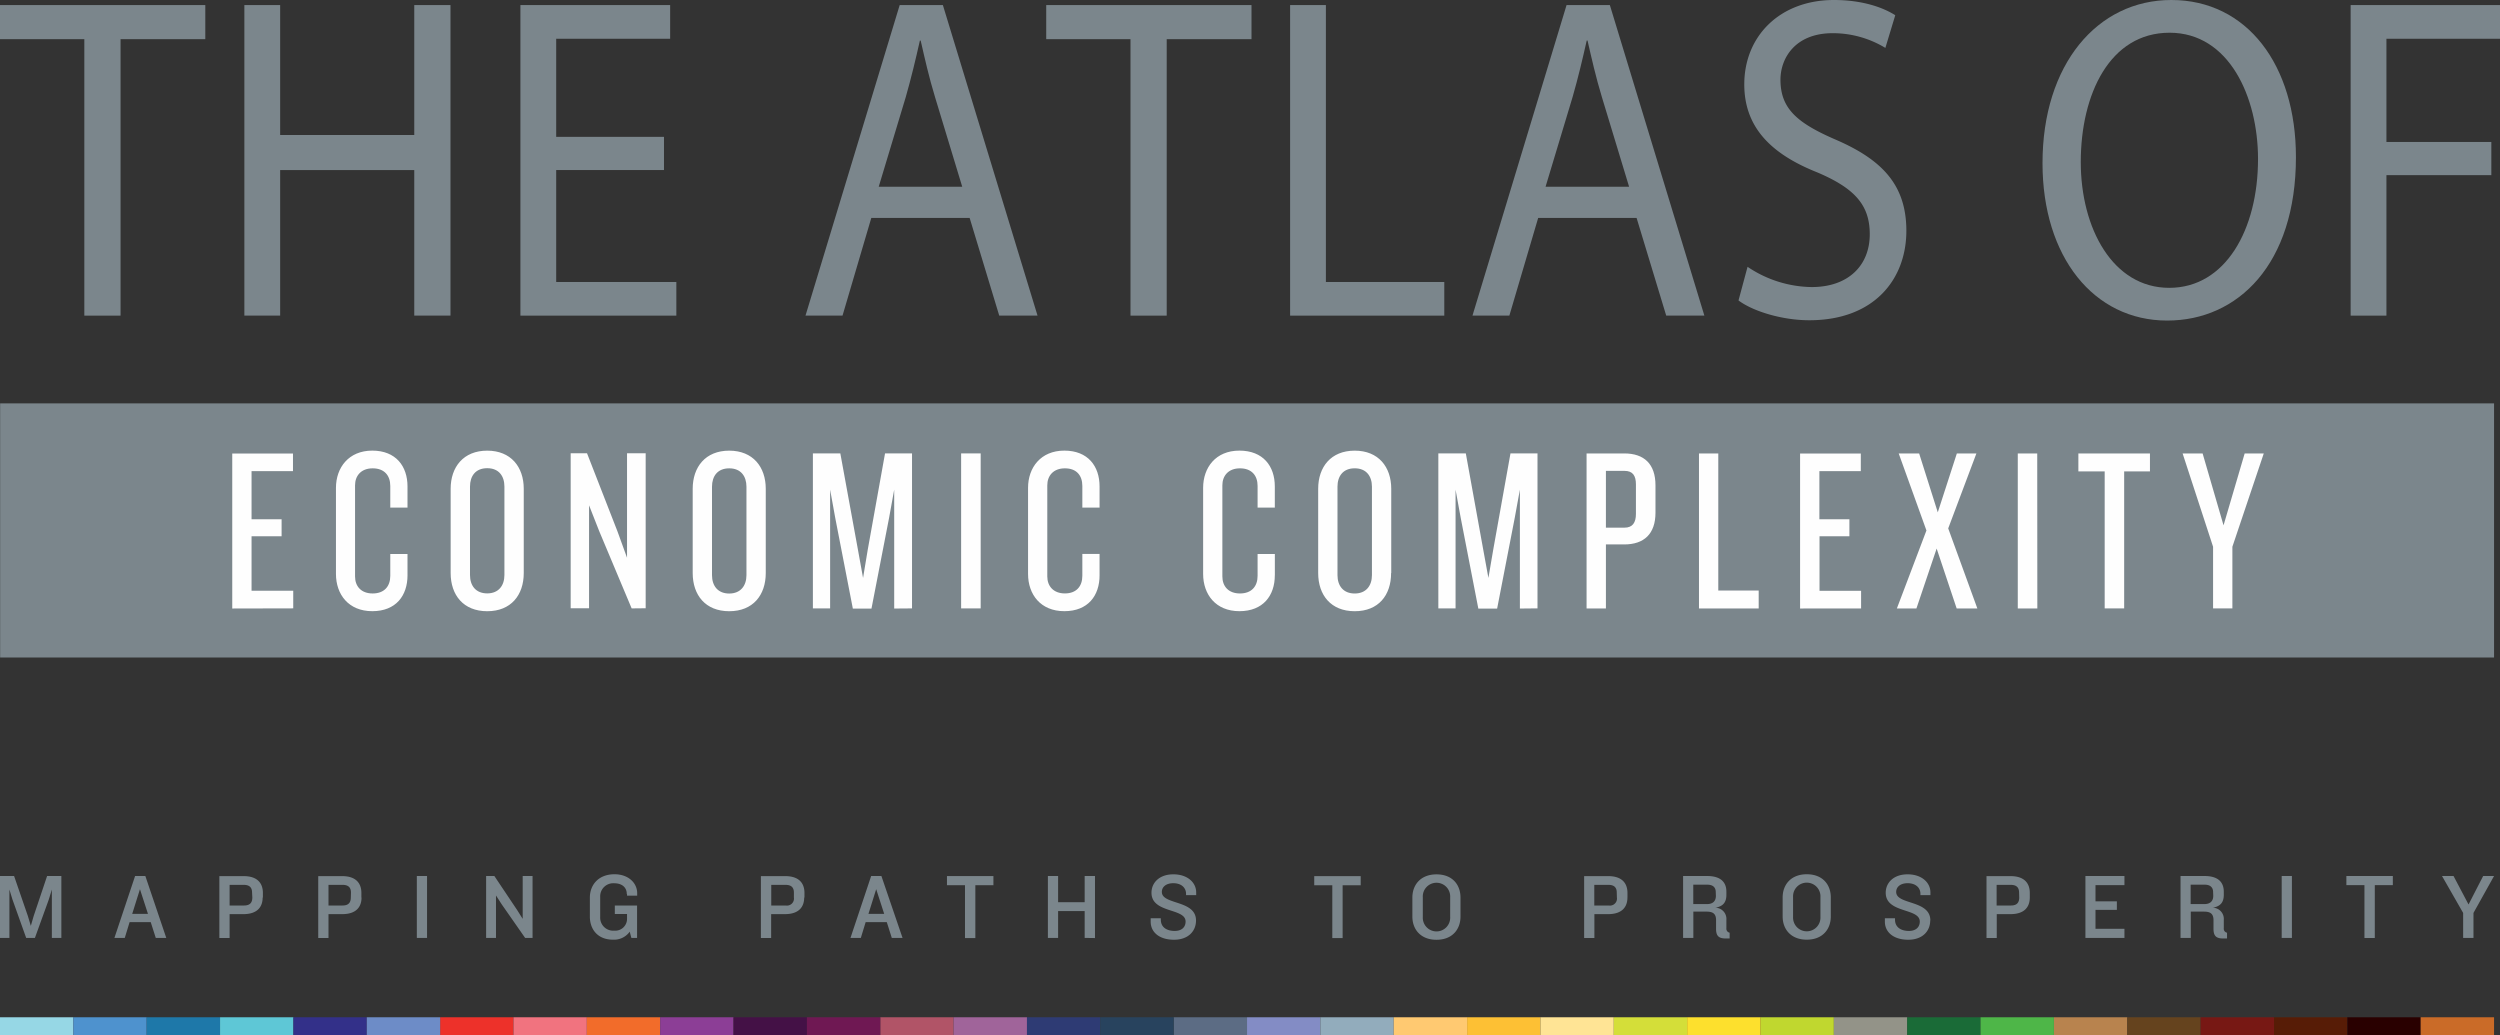 <svg xmlns="http://www.w3.org/2000/svg" viewBox="0 0 709.69 293.81"><rect x="0" y="0" width="709.69" height="293.81" fill="#333333" stroke="none"/><defs><style>.book-text-cls-1{fill:#7b868c;}.book-text-cls-2{fill:#96d7e5;}.book-text-cls-3{fill:#ed312a;}.book-text-cls-4{fill:#4e92ce;}.book-text-cls-5{fill:#f1737f;}.book-text-cls-6{fill:#1e78a9;}.book-text-cls-7{fill:#f26c2a;}.book-text-cls-8{fill:#5c6c84;}.book-text-cls-9{fill:#b15467;}.book-text-cls-10{fill:#c0d72f;}.book-text-cls-11{fill:#939388;}.book-text-cls-12{fill:#571c06;}.book-text-cls-13{fill:#fdc034;}.book-text-cls-14{fill:#5ec7d6;}.book-text-cls-15{fill:#8c3e96;}.book-text-cls-16{fill:#838cc5;}.book-text-cls-17{fill:#a0649a;}.book-text-cls-18{fill:#1a6b37;}.book-text-cls-19{fill:#290000;}.book-text-cls-20{fill:#ffe495;}.book-text-cls-21{fill:#b8834e;}.book-text-cls-22{fill:#333089;}.book-text-cls-23{fill:#441146;}.book-text-cls-24{fill:#d4de39;}.book-text-cls-25{fill:#65431e;}.book-text-cls-26{fill:#92acbc;}.book-text-cls-27{fill:#2e3b74;}.book-text-cls-28{fill:#4eb648;}.book-text-cls-29{fill:#ca6b28;}.book-text-cls-30{fill:#6d8cc7;}.book-text-cls-31{fill:#6f1853;}.book-text-cls-32{fill:#fde02d;}.book-text-cls-33{fill:#771814;}.book-text-cls-34{fill:#ffc971;}.book-text-cls-35{fill:#28435e;}.book-text-cls-36{fill:#fefefe;}</style></defs><title>book-text</title><path class="book-text-cls-1" d="M23.94,10.12H0V.44H58.28v9.68H34.22V88.6H23.94Z" transform="translate(0 1)"/><path class="book-text-cls-1" d="M79.53.44V37.33H117.6V.44h10.28V88.6H117.6V47.27H79.53V88.6H69.37V.44Z" transform="translate(0 1)"/><path class="book-text-cls-1" d="M188.49,47.27h-30.6V79.05H192V88.6H147.73V.44h42.51V10H157.89V37.85h30.6Z" transform="translate(0 1)"/><path class="book-text-cls-1" d="M247.34,60.87,239.17,88.6H228.66L255.4.44h12.26L294.53,88.6H283.66l-8.4-27.73ZM273.15,52l-7.7-25.38c-1.76-5.76-2.92-11-4.09-16.09h-.23c-1.17,5.23-2.46,10.6-4,16L249.45,52Z" transform="translate(0 1)"/><path class="book-text-cls-1" d="M320.92,10.12H297V.44h58.27v9.68H331.2V88.6H320.92Z" transform="translate(0 1)"/><path class="book-text-cls-1" d="M366.23.44h10.16V79.05H410V88.6H366.23Z" transform="translate(0 1)"/><path class="book-text-cls-1" d="M436.65,60.87,428.47,88.6H418L444.71.44H457L483.83,88.6H473l-8.41-27.73ZM462.46,52,454.75,26.6c-1.75-5.76-2.92-11-4.09-16.09h-.23c-1.17,5.23-2.45,10.6-4,16L438.75,52Z" transform="translate(0 1)"/><path class="book-text-cls-1" d="M496.09,74.74a33.21,33.21,0,0,0,18.22,5.75c10.39,0,16.47-6.14,16.47-15,0-8.24-4.21-13-14.84-17.53-12.84-5.1-20.78-12.56-20.78-25C495.16,9.2,505.32-1,520.62-1c8,0,13.89,2.09,17.4,4.32l-2.81,9.28a28.75,28.75,0,0,0-14.94-4.18c-10.75,0-14.84,7.19-14.84,13.21,0,8.24,4.79,12.3,15.65,17,13.32,5.76,20.09,12.95,20.09,25.9,0,13.61-9,25.38-27.56,25.38-7.59,0-15.88-2.48-20.09-5.62Z" transform="translate(0 1)"/><path class="book-text-cls-1" d="M651.76,43.61C651.76,74,635.3,90,615.21,90,594.42,90,579.82,72,579.82,45.31c0-28,15.54-46.31,36.56-46.31C637.87-1,651.76,17.44,651.76,43.61ZM590.68,45c0,18.84,9.11,35.71,25.11,35.71S641,64.14,641,44.13c0-17.53-8.18-35.84-25.11-35.84S590.68,25.68,590.68,45Z" transform="translate(0 1)"/><path class="book-text-cls-1" d="M667.29.44h42.4V10H677.45v29.3h29.78v9.42H677.45V88.6H667.29Z" transform="translate(0 1)"/><rect class="book-text-cls-1" x="0.04" y="114.51" width="707.96" height="72.14"/><path class="book-text-cls-1" d="M708,247.68h-3.09l-4.15,8.08-4.26-8.08h-3.27l6,10.48v7.09h2.93v-7.09Zm-28.73,2.59v-2.59H666.08v2.59h5.13v15h2.94v-15Zm-28.65-2.59h-2.9v17.57h2.9Zm-22.33,5.62c0,1.48-.85,2.35-2.54,2.35h-3.88v-5.51h4c1.8,0,2.38,1,2.38,2.08Zm3.91,12.11v-1.64a1.13,1.13,0,0,1-.92-1.26l0-2.38a3.18,3.18,0,0,0-3.12-3.45c2.35-.42,3.12-1.72,3.12-3.67v-.87c0-2.64-1.53-4.46-5.47-4.46H619v17.57h2.91v-7.46h3.83c2,0,2.59.87,2.62,2.34l0,2.59c0,1.9.72,2.69,2.7,2.69Zm-29.12-.16v-2.58h-8.22v-5.38h6.07v-2.43h-6.07v-4.59h8.22v-2.59H592v17.57Zm-29.87-11.47c0,1.34-.58,2.27-2.33,2.27h-4.09v-5.86h4c1.77,0,2.38.87,2.38,2.22Zm3,0v-1.29c0-2.77-1.56-4.78-5.47-4.78h-6.82v17.57h2.91v-6.78h3.91c3.91,0,5.47-2,5.47-4.72m-28.23,6.52c0-5.89-9.7-4.38-9.7-8.1,0-1.43,1.22-2.48,3.25-2.48,2.33,0,3.63,1.32,3.63,3v.39H548v-.76c0-2.83-2.49-5.15-6.48-5.15s-6.21,2.4-6.21,5.23c0,5.9,9.67,4.27,9.67,8.17,0,1.51-1,2.67-3.09,2.67s-3.94-.93-3.94-3.2v-.39h-2.88v.95c0,3,2.46,5.14,6.64,5.14,4,0,6.23-2.4,6.23-5.48m-31.16-1a3.89,3.89,0,1,1-7.77,0v-5.64a3.89,3.89,0,1,1,7.77,0Zm2.94-.11v-5.43c0-3.61-2.3-6.57-6.82-6.57s-6.85,3-6.85,6.57v5.43c0,3.59,2.33,6.57,6.85,6.57s6.82-3,6.82-6.57M487.1,253.3c0,1.48-.84,2.35-2.54,2.35h-3.88v-5.51h4c1.8,0,2.38,1,2.38,2.08ZM491,265.41v-1.64a1.14,1.14,0,0,1-.92-1.26l0-2.38a3.18,3.18,0,0,0-3.12-3.45c2.36-.42,3.12-1.72,3.12-3.67v-.87c0-2.64-1.53-4.46-5.47-4.46h-6.82v17.57h2.91v-7.46h3.83c2,0,2.59.87,2.62,2.34l0,2.59c0,1.9.72,2.69,2.7,2.69Zm-32-11.63a2,2,0,0,1-2.32,2.27h-4.1v-5.86h4c1.78,0,2.38.87,2.38,2.22Zm3,0v-1.29c0-2.77-1.56-4.78-5.47-4.78H449.7v17.57h2.91v-6.78h3.91c3.91,0,5.47-2,5.47-4.72m-50.32,5.54a3.89,3.89,0,1,1-7.77,0v-5.64a3.89,3.89,0,1,1,7.77,0Zm2.93-.11v-5.43c0-3.61-2.29-6.57-6.81-6.57s-6.85,3-6.85,6.57v5.43c0,3.59,2.33,6.57,6.85,6.57s6.81-3,6.81-6.57m-28.33-8.91v-2.59H373.08v2.59h5.13v15h2.93v-15Zm-46.75,10c0-5.89-9.7-4.38-9.7-8.1,0-1.43,1.21-2.48,3.25-2.48,2.32,0,3.62,1.32,3.62,3v.39h2.88v-.76c0-2.83-2.48-5.15-6.48-5.15s-6.21,2.4-6.21,5.23c0,5.9,9.68,4.27,9.68,8.17,0,1.51-1,2.67-3.1,2.67s-3.93-.93-3.93-3.2v-.39h-2.88v.95c0,3,2.45,5.14,6.63,5.14,4,0,6.24-2.4,6.24-5.48m-28.68,5V247.68h-2.93v7.44h-7.54v-7.44h-2.9v17.57h2.9v-7.62h7.54v7.62Zm-28.83-15v-2.59H268.82v2.59h5.12v15h2.94v-15ZM251,258.42h-4.47l2.2-7Zm5.21,6.83-6-17.57H247.3l-5.87,17.57h2.94l1.37-4.48h6l1.42,4.48Zm-30.84-11.47a2,2,0,0,1-2.33,2.27h-4.1v-5.86h4.05c1.77,0,2.38.87,2.38,2.22Zm3,0v-1.29c0-2.77-1.55-4.78-5.47-4.78H216v17.57h2.91v-6.78h3.91c3.92,0,5.47-2,5.47-4.72M178,252.8v.45h2.88v-.69c0-2.95-2.54-5.38-6.43-5.38-4.6,0-7,3.06-7,6.62v5.41c0,3.53,2.16,6.54,6.55,6.54a5.46,5.46,0,0,0,4.76-2.27l.47,1.77h1.62v-9.2h-6.32v2.42H178v1.35a3.35,3.35,0,0,1-3.62,3.37,3.69,3.69,0,0,1-4-3.82v-5.78a3.71,3.71,0,0,1,4-3.85c2.15,0,3.55,1.14,3.55,3.06m-26.75,12.45V247.68h-2.8v12.16l-1.56-2.48-6.48-9.68H138v17.57h2.8V253.2l1.61,2.5,6.66,9.55Zm-29.95-17.57h-2.9v17.57h2.9Zm-21.64,6.1c0,1.34-.58,2.27-2.33,2.27H93.25v-5.86h4c1.77,0,2.38.87,2.38,2.22Zm3,0v-1.29c0-2.77-1.56-4.78-5.47-4.78H90.34v17.57h2.91v-6.78h3.91c3.91,0,5.47-2,5.47-4.72m-31,0c0,1.34-.58,2.27-2.33,2.27H65.18v-5.86h4c1.77,0,2.38.87,2.38,2.22Zm3,0v-1.29c0-2.77-1.56-4.78-5.47-4.78H62.27v17.57h2.91v-6.78h3.91c3.91,0,5.47-2,5.47-4.72M42,258.42H37.53l2.2-7Zm5.2,6.83-5.94-17.57H38.35l-5.87,17.57h2.94l1.37-4.48h6l1.43,4.48Zm-29.78,0V247.68H13.37L9.57,259l-.82,2.83L7.9,259,4,247.68H0v17.57H2.67V251.51l.87,2.85,3.89,10.89H9.91l3.94-10.89.87-2.85v13.74Z" transform="translate(0 1)"/><rect class="book-text-cls-2" y="288.77" width="20.83" height="5.04"/><rect class="book-text-cls-3" x="124.94" y="288.77" width="20.83" height="5.04"/><rect class="book-text-cls-4" x="20.82" y="288.77" width="20.83" height="5.04"/><rect class="book-text-cls-5" x="145.76" y="288.77" width="20.83" height="5.04"/><rect class="book-text-cls-6" x="41.65" y="288.77" width="20.83" height="5.04"/><rect class="book-text-cls-7" x="166.59" y="288.77" width="20.83" height="5.04"/><rect class="book-text-cls-8" x="333.17" y="288.77" width="20.83" height="5.04"/><rect class="book-text-cls-9" x="249.88" y="288.77" width="20.83" height="5.04"/><rect class="book-text-cls-10" x="499.76" y="288.77" width="20.83" height="5.04"/><rect class="book-text-cls-11" x="520.59" y="288.77" width="20.83" height="5.04"/><rect class="book-text-cls-12" x="645.53" y="288.77" width="20.83" height="5.04"/><rect class="book-text-cls-13" x="416.47" y="288.77" width="20.83" height="5.04"/><rect class="book-text-cls-14" x="62.47" y="288.77" width="20.83" height="5.04"/><rect class="book-text-cls-15" x="187.41" y="288.77" width="20.83" height="5.04"/><rect class="book-text-cls-16" x="354" y="288.77" width="20.83" height="5.04"/><rect class="book-text-cls-17" x="270.7" y="288.77" width="20.83" height="5.04"/><rect class="book-text-cls-18" x="541.41" y="288.77" width="20.83" height="5.04"/><rect class="book-text-cls-19" x="666.35" y="288.77" width="20.83" height="5.04"/><rect class="book-text-cls-20" x="437.29" y="288.77" width="20.83" height="5.04"/><rect class="book-text-cls-21" x="583.06" y="288.77" width="20.83" height="5.04"/><rect class="book-text-cls-22" x="83.29" y="288.77" width="20.83" height="5.04"/><rect class="book-text-cls-23" x="208.23" y="288.77" width="20.83" height="5.04"/><rect class="book-text-cls-24" x="458.12" y="288.77" width="20.83" height="5.04"/><rect class="book-text-cls-25" x="603.88" y="288.77" width="20.83" height="5.04"/><rect class="book-text-cls-26" x="374.82" y="288.77" width="20.83" height="5.04"/><rect class="book-text-cls-27" x="291.53" y="288.77" width="20.83" height="5.04"/><rect class="book-text-cls-28" x="562.23" y="288.77" width="20.83" height="5.04"/><rect class="book-text-cls-29" x="687.17" y="288.77" width="20.83" height="5.04"/><rect class="book-text-cls-30" x="104.12" y="288.77" width="20.83" height="5.04"/><rect class="book-text-cls-31" x="229.06" y="288.77" width="20.83" height="5.04"/><rect class="book-text-cls-32" x="478.94" y="288.77" width="20.83" height="5.04"/><rect class="book-text-cls-33" x="624.7" y="288.77" width="20.83" height="5.04"/><rect class="book-text-cls-34" x="395.65" y="288.77" width="20.83" height="5.04"/><rect class="book-text-cls-35" x="312.35" y="288.77" width="20.83" height="5.04"/><path class="book-text-cls-36" d="M642.63,127.72h-5.42l-6,20.41-5.94-20.41h-5.68l8.65,26.49v17.5h5.48v-17.5Zm-32.31,5.09v-5.09H590v5.09h7.47v38.9H603v-38.9Zm-32-5.09H572.8v44h5.55Zm-17,44L553.05,149l8-21.27h-5.55l-5.41,16.71-5.29-16.71H539l7.87,21.86-8.39,22.13h5.55l5.74-17,5.68,17Zm-33,0v-5H516.52V151.24H525v-4.83h-8.52V132.74h11.76v-5H511v44Zm-29.07,0v-5.08H487.78V127.72H482.3v44ZM464.4,144.89c0,2.45-.93,3.9-3.24,3.9h-5.28V132.67h5.28c2.31,0,3.24,1.32,3.24,3.83Zm5.55-.33v-7.79c0-6.08-3.24-9.05-8.85-9.05H450.39v44h5.49V153.55h5.22c5.61,0,8.85-3,8.85-9m-33.49,27.15v-44h-7.67L423.9,155l-1.38,8.06-1.46-8-4.95-27.35h-7.8v44h4.89V138l1.46,8,5,25.76H425L430,146l1.46-8v33.75Zm-47-9.44c0,3-1.65,5.22-4.89,5.22s-4.89-2.18-4.89-5.22v-25.1c0-3,1.59-5.22,4.89-5.22s4.89,2.24,4.89,5.22Zm5.48-.6V137.76c0-6.21-3.63-10.83-10.37-10.83s-10.37,4.62-10.37,10.83v23.91c0,6.28,3.64,10.84,10.37,10.84S394.9,168,394.9,161.67m-33,.66v-6.07H357v6.21c0,3-1.72,5-5,5s-5-2.05-5-4.83V136.77c0-2.71,1.72-4.82,5-4.82s5,2,5,5v6.14h4.89v-6c0-5.75-3.31-10.17-10.05-10.17s-10.3,4.82-10.3,10.57v24.44c0,5.81,3.57,10.57,10.3,10.57s10.05-4.43,10.05-10.18m-49.75,0v-6.07h-4.89v6.21c0,3-1.71,5-4.95,5s-5-2.05-5-4.83V136.77c0-2.71,1.72-4.82,5-4.82s4.95,2,4.95,5v6.14h4.89v-6c0-5.75-3.3-10.17-10-10.17s-10.3,4.82-10.3,10.57v24.44c0,5.81,3.56,10.57,10.3,10.57s10-4.43,10-10.18m-33.75-34.61h-5.55v44h5.55Zm-19.49,44v-44h-7.66L246.34,155,245,163.06l-1.45-8-5-27.35h-7.79v44h4.89V138l1.45,8,5,25.76h5.29l5-25.76,1.45-8v33.75Zm-47-9.44c0,3-1.66,5.22-4.89,5.22s-4.89-2.18-4.89-5.22v-25.1c0-3,1.58-5.22,4.89-5.22s4.89,2.24,4.89,5.22Zm5.48-.6V137.76c0-6.21-3.64-10.83-10.37-10.83s-10.37,4.62-10.37,10.83v23.91c0,6.28,3.63,10.84,10.37,10.84s10.37-4.56,10.37-10.84m-34.09,10v-44H178v29.66l-2.71-7.47-8.65-22.19H162v44h5.22V142.45l2.91,7.4,9.18,21.86Zm-40.1-9.44c0,3-1.65,5.22-4.88,5.22s-4.89-2.18-4.89-5.22v-25.1c0-3,1.58-5.22,4.89-5.22s4.88,2.24,4.88,5.22Zm5.49-.6V137.76c0-6.21-3.64-10.83-10.37-10.83s-10.38,4.62-10.38,10.83v23.91c0,6.28,3.64,10.84,10.38,10.84s10.37-4.56,10.37-10.84m-33,.66v-6.07h-4.89v6.21c0,3-1.72,5-5,5s-5-2.05-5-4.83V136.77c0-2.71,1.72-4.82,5-4.82s5,2,5,5v6.14h4.89v-6c0-5.75-3.31-10.17-10-10.17s-10.31,4.82-10.31,10.57v24.44c0,5.81,3.57,10.57,10.31,10.57s10-4.43,10-10.18m-32.44,9.38v-5H71.41V151.24h8.53v-4.83H71.41V132.74H83.17v-5H65.93v44Z" transform="translate(0 1)"/></svg>